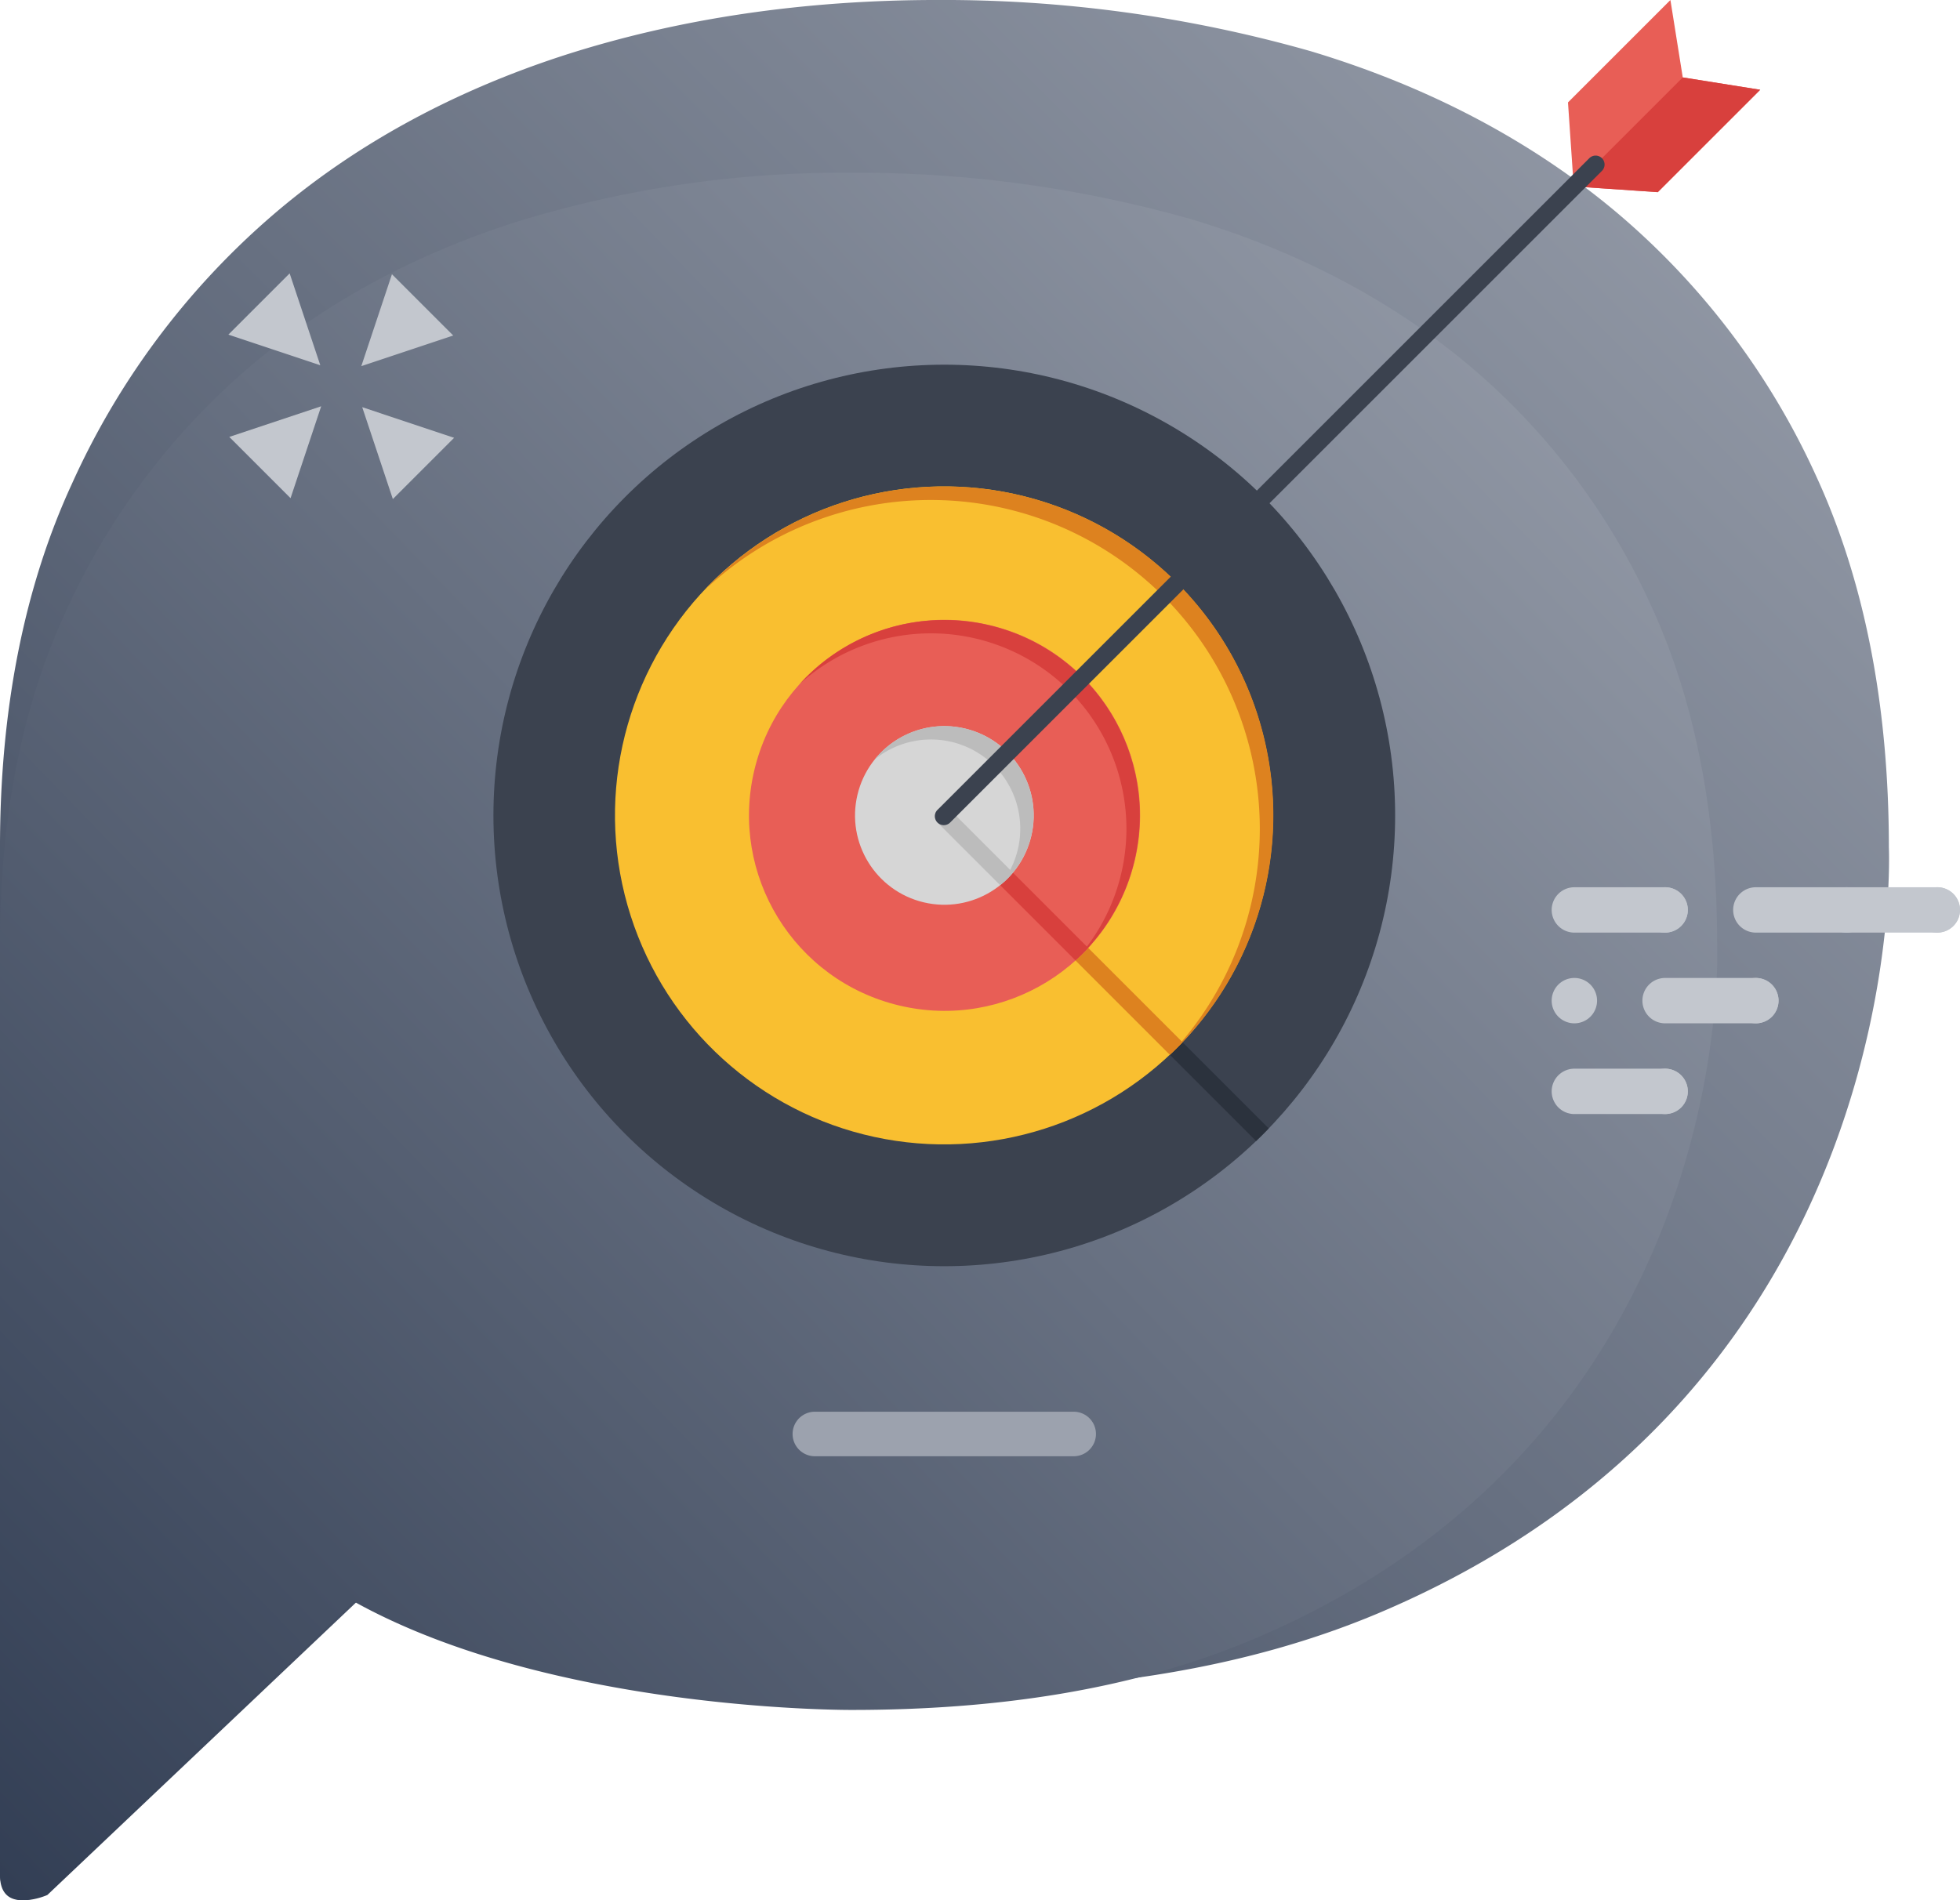 <svg xmlns="http://www.w3.org/2000/svg" xmlns:xlink="http://www.w3.org/1999/xlink" width="330" height="319.998" viewBox="0 0 330 319.998">
  <defs>
    <linearGradient id="linear-gradient" y1="1" x2="1" gradientUnits="objectBoundingBox">
      <stop offset="0" stop-color="#323e54"/>
      <stop offset="1" stop-color="#9ca2ae"/>
    </linearGradient>
  </defs>
  <g id="image" transform="translate(-1192 -1408.693)">
    <g id="Group_40242" data-name="Group 40242" transform="translate(1192 1408.693)">
      <path id="bg" d="M757.916,175.3c0-23.917-4.122-44.969-12.324-62.693a126.529,126.529,0,0,0-34-44.622c-14.292-11.882-31.44-20.861-51-26.741a226.008,226.008,0,0,0-62.876-8.63c-22.568,0-43.612,3.134-62.767,9.288-19.114,6.19-35.928,15.4-49.847,27.553a130.3,130.3,0,0,0-33.11,44.66c-8.053,17.453-12.1,38.043-12.1,61.185V347.945c0,7.391,7.98,3.792,7.98,3.792l57.495-54.491c36.82,20.511,92.348,20.124,92.348,20.124,26.388,0,51.7-3.6,74.161-13.043C762.257,266.21,757.916,175.3,757.916,175.3" transform="translate(-439.893 -32.616)" fill="url(#linear-gradient)"/>
      <path id="bg-2" data-name="bg" d="M729,162.33c0-21.742-3.747-40.881-11.2-56.994a115.024,115.024,0,0,0-30.909-40.565c-12.993-10.8-28.581-18.964-46.363-24.31a205.461,205.461,0,0,0-57.16-7.845,186.156,186.156,0,0,0-57.06,8.444c-17.376,5.627-32.662,14-45.315,25.048a118.457,118.457,0,0,0-30.1,40.6c-7.32,15.867-11,34.584-11,55.623V319.277c0,6.719,7.255,3.448,7.255,3.448l52.268-49.537c33.472,18.647,83.953,18.295,83.953,18.295,23.989,0,47-3.272,67.419-11.857C732.95,244.973,729,162.33,729,162.33" transform="translate(-439.893 -3.523)" fill="url(#linear-gradient)"/>
    </g>
    <g id="Group_39782" data-name="Group 39782" transform="translate(1230.451 1408.693)">
      <path id="Path_102958" data-name="Path 102958" d="M395.279,468.388H351.7a3.749,3.749,0,0,1-3.749-3.749h0a3.749,3.749,0,0,1,3.749-3.749h43.579a3.749,3.749,0,0,1,3.748,3.749h0A3.749,3.749,0,0,1,395.279,468.388Z" transform="translate(-252.954 -223.15)" fill="#9ca2ae"/>
      <g id="Group_39739" data-name="Group 39739" transform="translate(44.625 0)">
        <g id="Group_39731" data-name="Group 39731" transform="translate(0 61.415)">
          <circle id="Ellipse_646" data-name="Ellipse 646" cx="75.91" cy="75.91" r="75.91" fill="#3b424f"/>
          <path id="Path_102948" data-name="Path 102948" d="M368.825,377.7a1.506,1.506,0,0,0-2.13,2.131l53.641,53.641q1.087-1.042,2.133-2.128Z" transform="translate(-291.93 -302.733)" fill="#2b323d"/>
          <circle id="Ellipse_647" data-name="Ellipse 647" cx="55.405" cy="55.405" r="55.405" transform="translate(9.975 118.294) rotate(-77.754)" fill="#f9bf30"/>
          <path id="Path_102949" data-name="Path 102949" d="M368.825,377.7a1.506,1.506,0,0,0-2.13,2.131l39.128,39.128q1.1-1.035,2.136-2.125Z" transform="translate(-291.93 -302.733)" fill="#dd821f"/>
          <circle id="Ellipse_648" data-name="Ellipse 648" cx="32.91" cy="32.91" r="32.91" transform="matrix(0.232, -0.973, 0.973, 0.232, 36.299, 100.28)" fill="#e85e56"/>
          <path id="Path_102950" data-name="Path 102950" d="M368.825,377.7a1.506,1.506,0,0,0-2.13,2.131l23.218,23.218q1.117-1.011,2.137-2.123Z" transform="translate(-291.93 -302.733)" fill="#d8403d"/>
          <circle id="Ellipse_649" data-name="Ellipse 649" cx="15.042" cy="15.042" r="15.042" transform="matrix(0.231, -0.973, 0.973, 0.231, 57.816, 87.068)" fill="#d6d6d6"/>
          <path id="Path_102951" data-name="Path 102951" d="M376.965,335.98a55.238,55.238,0,0,0-40.275,17.379,55.39,55.39,0,0,1,78.3,78.3,55.391,55.391,0,0,0-38.026-95.68Z" transform="translate(-301.055 -315.475)" fill="#dd821f"/>
          <path id="Path_102952" data-name="Path 102952" d="M373.214,353.169a32.822,32.822,0,0,0-24.369,10.791,32.91,32.91,0,0,1,46.488,46.488,32.91,32.91,0,0,0-22.119-57.279Z" transform="translate(-297.303 -310.169)" fill="#d8403d"/>
          <path id="Path_102953" data-name="Path 102953" d="M370.225,366.823a15,15,0,0,0-11.7,5.595,15.034,15.034,0,0,1,21.144,21.144,15.036,15.036,0,0,0-9.447-26.739Z" transform="translate(-294.314 -305.954)" fill="#bcbcbc"/>
        </g>
        <g id="Group_39738" data-name="Group 39738" transform="translate(74.324)">
          <path id="Path_102954" data-name="Path 102954" d="M448.674,304.778l14.151.963L480.071,288.5l-13.036-2.079-2.079-13.036L447.71,290.627Z" transform="translate(-341.112 -273.381)" fill="#e85e56"/>
          <path id="Path_102955" data-name="Path 102955" d="M462.6,302.667l17.246-17.246-13.036-2.079L448.447,301.7Z" transform="translate(-340.884 -270.306)" fill="#d8403d"/>
          <path id="Path_102956" data-name="Path 102956" d="M368.825,377.7a1.506,1.506,0,0,0-2.13,2.131l10.545,10.545a15.175,15.175,0,0,0,2.154-2.107Z" transform="translate(-366.254 -241.317)" fill="#bcbcbc"/>
          <path id="Path_102957" data-name="Path 102957" d="M478.57,293.845h0a1.508,1.508,0,0,1,0,2.131L368.825,405.72a1.508,1.508,0,0,1-2.13,0h0a1.508,1.508,0,0,1,0-2.13L476.439,293.845A1.505,1.505,0,0,1,478.57,293.845Z" transform="translate(-366.254 -267.201)" fill="#3b424f"/>
        </g>
      </g>
      <g id="Group_39761" data-name="Group 39761" transform="translate(222.802 149.416)">
        <path id="Path_102983" data-name="Path 102983" d="M457.7,406.376H442.42a3.819,3.819,0,0,1-3.819-3.819h0a3.82,3.82,0,0,1,3.819-3.82H457.7a3.82,3.82,0,0,1,3.82,3.82h0A3.82,3.82,0,0,1,457.7,406.376Z" transform="translate(-438.601 -398.737)" fill="#c3c7ce"/>
        <path id="Path_102984" data-name="Path 102984" d="M454.094,406.376h0a3.82,3.82,0,0,1-3.82-3.819h0a3.82,3.82,0,0,1,3.82-3.82h0a3.82,3.82,0,0,1,3.82,3.82h0A3.82,3.82,0,0,1,454.094,406.376Z" transform="translate(-434.998 -398.737)" fill="#c3c7ce"/>
        <path id="Path_102985" data-name="Path 102985" d="M442.42,418.05h0a3.819,3.819,0,0,1-3.819-3.819h0a3.82,3.82,0,0,1,3.819-3.82h0a3.82,3.82,0,0,1,3.82,3.82h0A3.821,3.821,0,0,1,442.42,418.05Z" transform="translate(-438.601 -395.134)" fill="#c3c7ce"/>
        <path id="Path_102986" data-name="Path 102986" d="M469.371,418.05H454.094a3.82,3.82,0,0,1-3.82-3.819h0a3.82,3.82,0,0,1,3.82-3.82h15.277a3.82,3.82,0,0,1,3.82,3.82h0A3.82,3.82,0,0,1,469.371,418.05Z" transform="translate(-434.998 -395.134)" fill="#c3c7ce"/>
        <path id="Path_102987" data-name="Path 102987" d="M496.322,406.376H465.768a3.819,3.819,0,0,1-3.819-3.819h0a3.82,3.82,0,0,1,3.819-3.82h30.555a3.819,3.819,0,0,1,3.819,3.82h0A3.818,3.818,0,0,1,496.322,406.376Z" transform="translate(-431.394 -398.737)" fill="#c3c7ce"/>
        <path id="Path_102988" data-name="Path 102988" d="M477.442,406.376h0a3.819,3.819,0,0,1-3.819-3.819h0a3.82,3.82,0,0,1,3.819-3.82h0a3.82,3.82,0,0,1,3.82,3.82h0A3.82,3.82,0,0,1,477.442,406.376Z" transform="translate(-427.791 -398.737)" fill="#c3c7ce"/>
        <path id="Path_102989" data-name="Path 102989" d="M465.768,418.05h0a3.819,3.819,0,0,1-3.819-3.819h0a3.82,3.82,0,0,1,3.819-3.82h0a3.82,3.82,0,0,1,3.82,3.82h0A3.82,3.82,0,0,1,465.768,418.05Z" transform="translate(-431.394 -395.134)" fill="#c3c7ce"/>
        <path id="Path_102990" data-name="Path 102990" d="M489.116,406.376h0a3.819,3.819,0,0,1-3.819-3.819h0a3.82,3.82,0,0,1,3.819-3.82h0a3.819,3.819,0,0,1,3.819,3.82h0A3.818,3.818,0,0,1,489.116,406.376Z" transform="translate(-424.188 -398.737)" fill="#c3c7ce"/>
        <path id="Path_102991" data-name="Path 102991" d="M457.7,429.724H442.42a3.819,3.819,0,0,1-3.819-3.82h0a3.819,3.819,0,0,1,3.819-3.819H457.7a3.82,3.82,0,0,1,3.82,3.819h0A3.82,3.82,0,0,1,457.7,429.724Z" transform="translate(-438.601 -391.53)" fill="#c3c7ce"/>
        <path id="Path_102992" data-name="Path 102992" d="M454.094,429.724h0a3.82,3.82,0,0,1-3.82-3.82h0a3.819,3.819,0,0,1,3.82-3.819h0a3.82,3.82,0,0,1,3.82,3.819h0A3.82,3.82,0,0,1,454.094,429.724Z" transform="translate(-434.998 -391.53)" fill="#c3c7ce"/>
      </g>
      <g id="Group_39769" data-name="Group 39769" transform="translate(0 46.036)">
        <path id="Path_102999" data-name="Path 102999" d="M302.395,340h0l5.159-15.474,10.316,10.316Z" transform="translate(-280.013 -324.378)" fill="#c3c7ce"/>
        <path id="Path_103000" data-name="Path 103000" d="M300.882,341.517h0l-5.157,15.475-10.316-10.316Z" transform="translate(-285.256 -319.135)" fill="#c3c7ce"/>
        <path id="Path_103001" data-name="Path 103001" d="M302.511,341.633h0l15.474,5.159-10.316,10.315Z" transform="translate(-279.977 -319.099)" fill="#c3c7ce"/>
        <path id="Path_103002" data-name="Path 103002" d="M300.767,339.889h0l-5.159-15.475L285.292,334.73Z" transform="translate(-285.292 -324.414)" fill="#c3c7ce"/>
      </g>
    </g>
  </g>
</svg>
